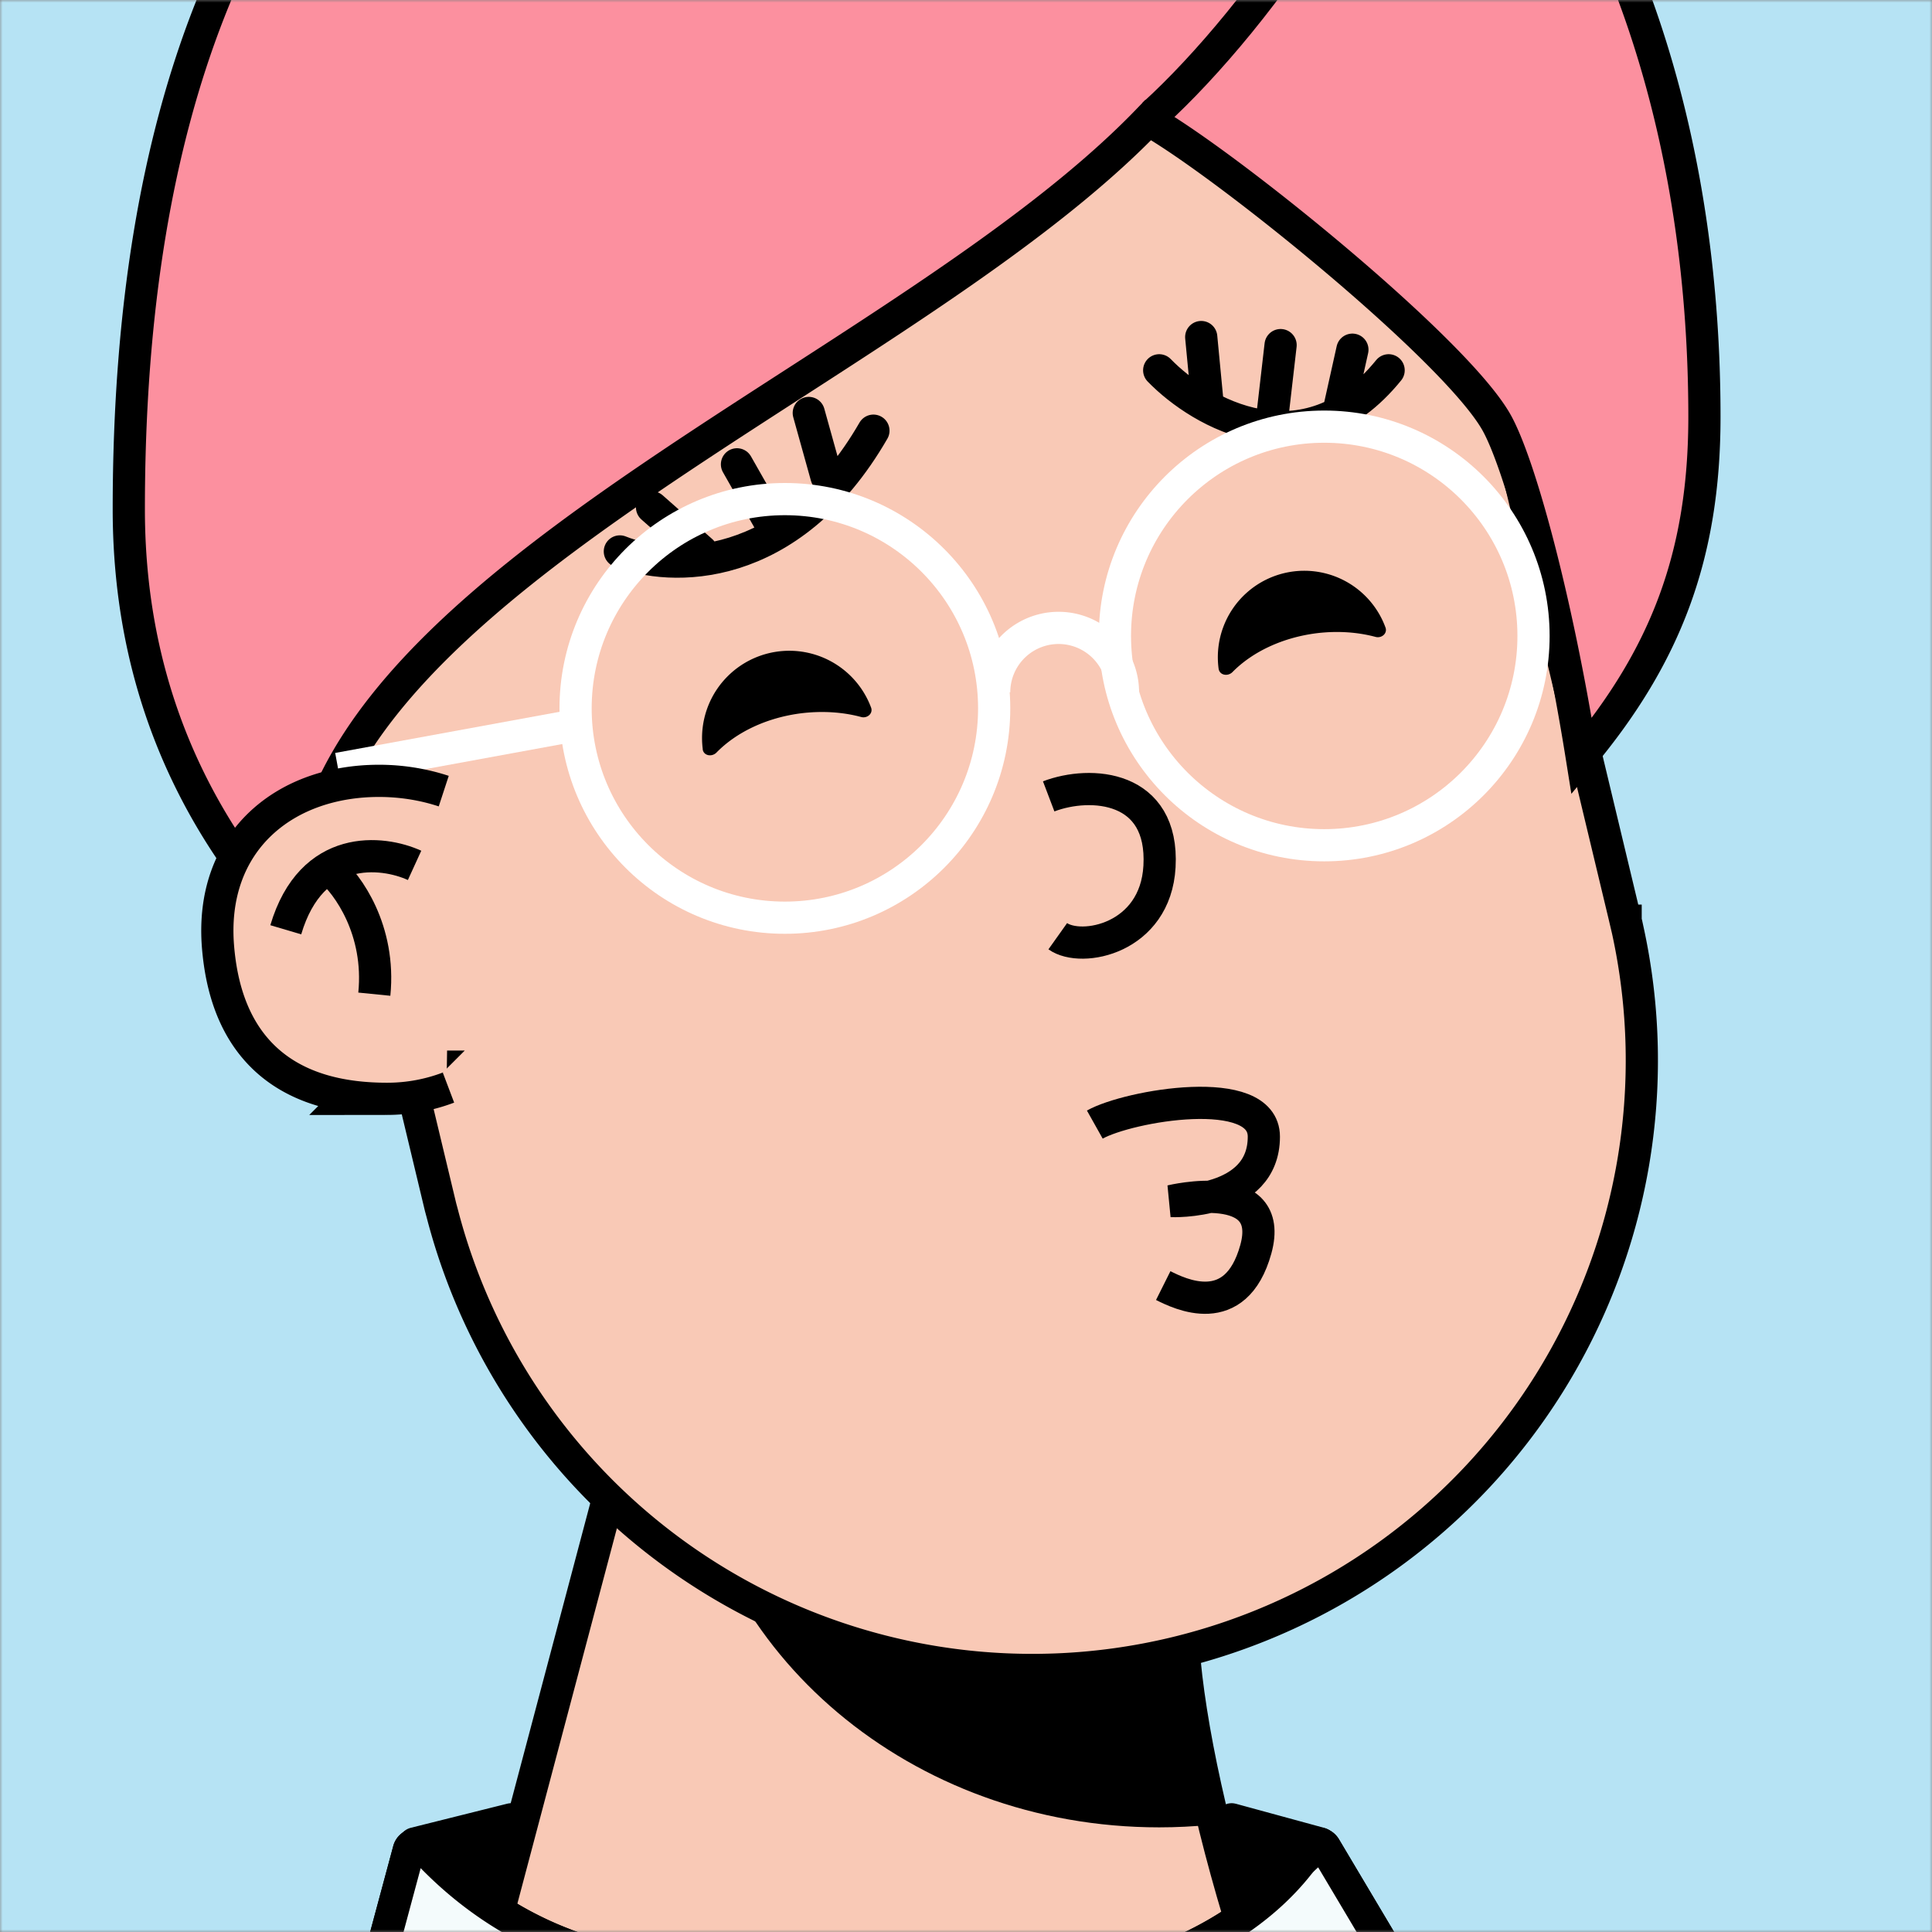 <svg xmlns="http://www.w3.org/2000/svg" viewBox="0 0 360 360" fill="none" shape-rendering="auto"><rect x="0" y="0" width="360" height="360" fill="#808080" stroke="none"/><mask id="viewboxMask"><rect width="360" height="360" rx="0" ry="0" x="0" y="0" fill="#fff" /></mask><g mask="url(#viewboxMask)"><rect fill="#b6e3f4" width="360" height="360" x="0" y="0" /><g transform="translate(-90 -90) scale(1.5)"><g transform="translate(80 23)"><path d="M154 319.5c-14.4-20-25.67-58.67-27-78L58.5 212 30 319.5h124Z" fill="#f9c9b6" stroke="#000" stroke-width="4"/><path d="M130.37 263.69c-2.1.2-4.22.31-6.37.31-30.78 0-56.05-21.57-58.76-49.1L127 241.5c.38 5.48 1.55 13.32 3.37 22.19Z" fill="#000" style="mix-blend-mode:multiply"/><path d="M181.94 151.37v.01l.1.4.14.65A75.72 75.72 0 0 1 34.93 187.7l-.2-.74L18 117.13l-.06-.29A75.72 75.72 0 0 1 165.2 81.55l.05.21.02.08.05.2.05.2v.01l16.4 68.44.08.34.08.34Z" fill="#f9c9b6" stroke="#000" stroke-width="4"/><g transform="translate(34 102.3)"></g></g><g transform="translate(170 183)"><path d="M26 16.7c4.17-2.34 21-5.3 21 1.5 0 8.5-11.5 8-11.5 8s13.04-3.16 10.5 6c-2.5 9-9.5 5.5-11.5 4.5" stroke="#000000" stroke-width="4"/></g><g transform="translate(110 102)"><path d="M27 26.5c6.17 2.5 21.1 3 31.5-15M94 4c5.17 5.33 18.1 12.8 28.5 0M37.15 26.46 31 21.03M116.22 9.44l1.78-8M45.6 22.81l-4.05-7.13M108.14 9.02l.94-8.15M52.67 17.2l-2.2-7.9M100 8.03l-.78-8.16" stroke="#000000" stroke-width="4" stroke-linecap="round"/></g><g transform="translate(49 11)"><g stroke="#000" stroke-width="4"><path d="M222.73 100.8c0-66.1-36.46-110.8-80.87-110.8C84.96-10 27 11.34 27 112.25c0 24.97 10.66 43.58 25.56 57.29a42.88 42.88 0 0 1-3.5-4.92c-2.88-26.98 29.17-47.7 60.54-67.96 16.65-10.75 33.11-21.39 44.05-32.76 9.6 5.43 37.79 28.2 43.16 37.42 2.88 4.94 7.51 21.87 10.67 41.63 10.34-12.42 15.25-24.84 15.25-42.16Z" fill="#fc909f"/><path d="M154.26 63.25c13.18-11.95 32.89-39.21 31.62-56.92"/></g></g><g transform="translate(142 119)"><path d="M5.29 34.07c.11.82 1.14 1 1.72.41 2.46-2.52 6.25-4.36 10.65-4.89 2.6-.3 5.1-.12 7.32.48.75.2 1.5-.44 1.23-1.17A10.84 10.84 0 0 0 5.3 34.07ZM69.38 24.07c.12.82 1.15 1 1.73.41 2.44-2.48 6.19-4.3 10.54-4.83 2.56-.3 5.03-.12 7.23.47.75.2 1.5-.44 1.23-1.17a10.74 10.74 0 0 0-20.73 5.12Z" fill="#000000"/><g transform="translate(-40 -8)"><g stroke="#ffffff" stroke-width="4"><circle cx="122.5" cy="28" r="26"/><circle cx="55.5" cy="37" r="26"/><path d="M97.5 35a8 8 0 0 0-16 0M30 39 0 44.5"/></g></g></g><g transform="rotate(-8 1149.44 -1186.92)"><path d="M12.3 12.34c5.45-1.24 14.38.62 12.42 10.54-1.74 8.82-11.1 9.3-13.72 6.82" stroke="#000" stroke-width="4"/></g><g transform="translate(84 154)"><path d="M30.5 6.18A23.78 23.78 0 0 0 23.08 5c-10.5 0-19 6.5-18 18.5 1.04 12.5 8.5 17 19 17A19.6 19.6 0 0 0 31 39.23" stroke="#000" stroke-width="8"/><path d="M31.5 39.04a19.38 19.38 0 0 1-7.42 1.46c-10.5 0-17.96-4.5-19-17-1-12 7.5-18.5 18-18.5 3.14 0 6.19.6 8.92 1.73l-.5 32.3Z" fill="#f9c9b6"/><path d="M27.5 13.5c-4-1.83-12.8-2.8-16 8" stroke="#000" stroke-width="4"/><path d="M17 14c2.17 1.83 6.3 7.5 5.5 15.5" stroke="#000" stroke-width="4"/><g transform="translate(3 35)"></g></g><g transform="translate(53 272)"><g stroke="#000" stroke-width="4"><path d="M126.77 67.58 128 66l-1.23 1.58 1.72 1.34 1.19-1.83v-.02l.05-.06.04-.05a28.57 28.57 0 0 1 .8-1.18 112.35 112.35 0 0 1 11.5-14.05c3.67-3.78 7.83-7.4 12.13-9.93 4.31-2.53 8.58-3.84 12.53-3.3C209.17 44.2 240.4 63 260.67 91h-273.3c16.3-29.34 39.49-48.02 77.07-56.59 1.6-.36 3.78-.25 6.5.38 2.7.63 5.77 1.73 9.09 3.19 6.62 2.9 14.02 7.16 20.97 11.56a355.78 355.78 0 0 1 25.24 17.63l.4.3.1.08.02.02h.01Z" fill="#d2eff3"/><path d="m52.61 37.08 5.17-19.23c.2-.78 1.22-1 1.76-.4C74.4 33.7 93.16 33.08 99.4 32.33c.84-.1 1.5.82 1.1 1.58L87.34 58.86c-.2.38-.62.6-1.04.5-3.95-.82-23.62-5.63-33.57-21.5a1 1 0 0 1-.12-.78ZM183.2 36.98 171.61 17.5c-.4-.66-1.37-.65-1.79 0-5.73 8.83-15.63 12.9-19.09 14.1-.62.22-.9.96-.57 1.53l13.5 22.81c.2.34.59.53.97.42 2.13-.61 9.46-3.67 18.54-18.34a1 1 0 0 0 .01-1.04Z" fill="#d2eff3"/><path d="m52.61 37.08 5.17-19.23c.2-.78 1.22-1 1.76-.4C74.4 33.7 93.16 33.08 99.4 32.33c.84-.1 1.5.82 1.1 1.58L87.34 58.86c-.2.38-.62.6-1.04.5-3.95-.82-23.62-5.63-33.57-21.5a1 1 0 0 1-.12-.78ZM183.2 36.98 171.61 17.5c-.4-.66-1.37-.65-1.79 0-5.73 8.83-15.63 12.9-19.09 14.1-.62.22-.9.96-.57 1.53l13.5 22.81c.2.34.59.53.97.42 2.13-.61 9.46-3.67 18.54-18.34a1 1 0 0 0 .01-1.04Z" fill="#fff" fill-opacity=".75"/><path d="m109.5 54.5-9-21.5-7 15 16 6.5ZM141 53.5l9-21.5 7 15-16 6.5ZM70.5 14l-12 3 10 6.5 2-9.5ZM160 14l11 3-7 6.5-4-9.5Z" fill="#000" stroke-linejoin="round"/></g></g></g></g></svg>